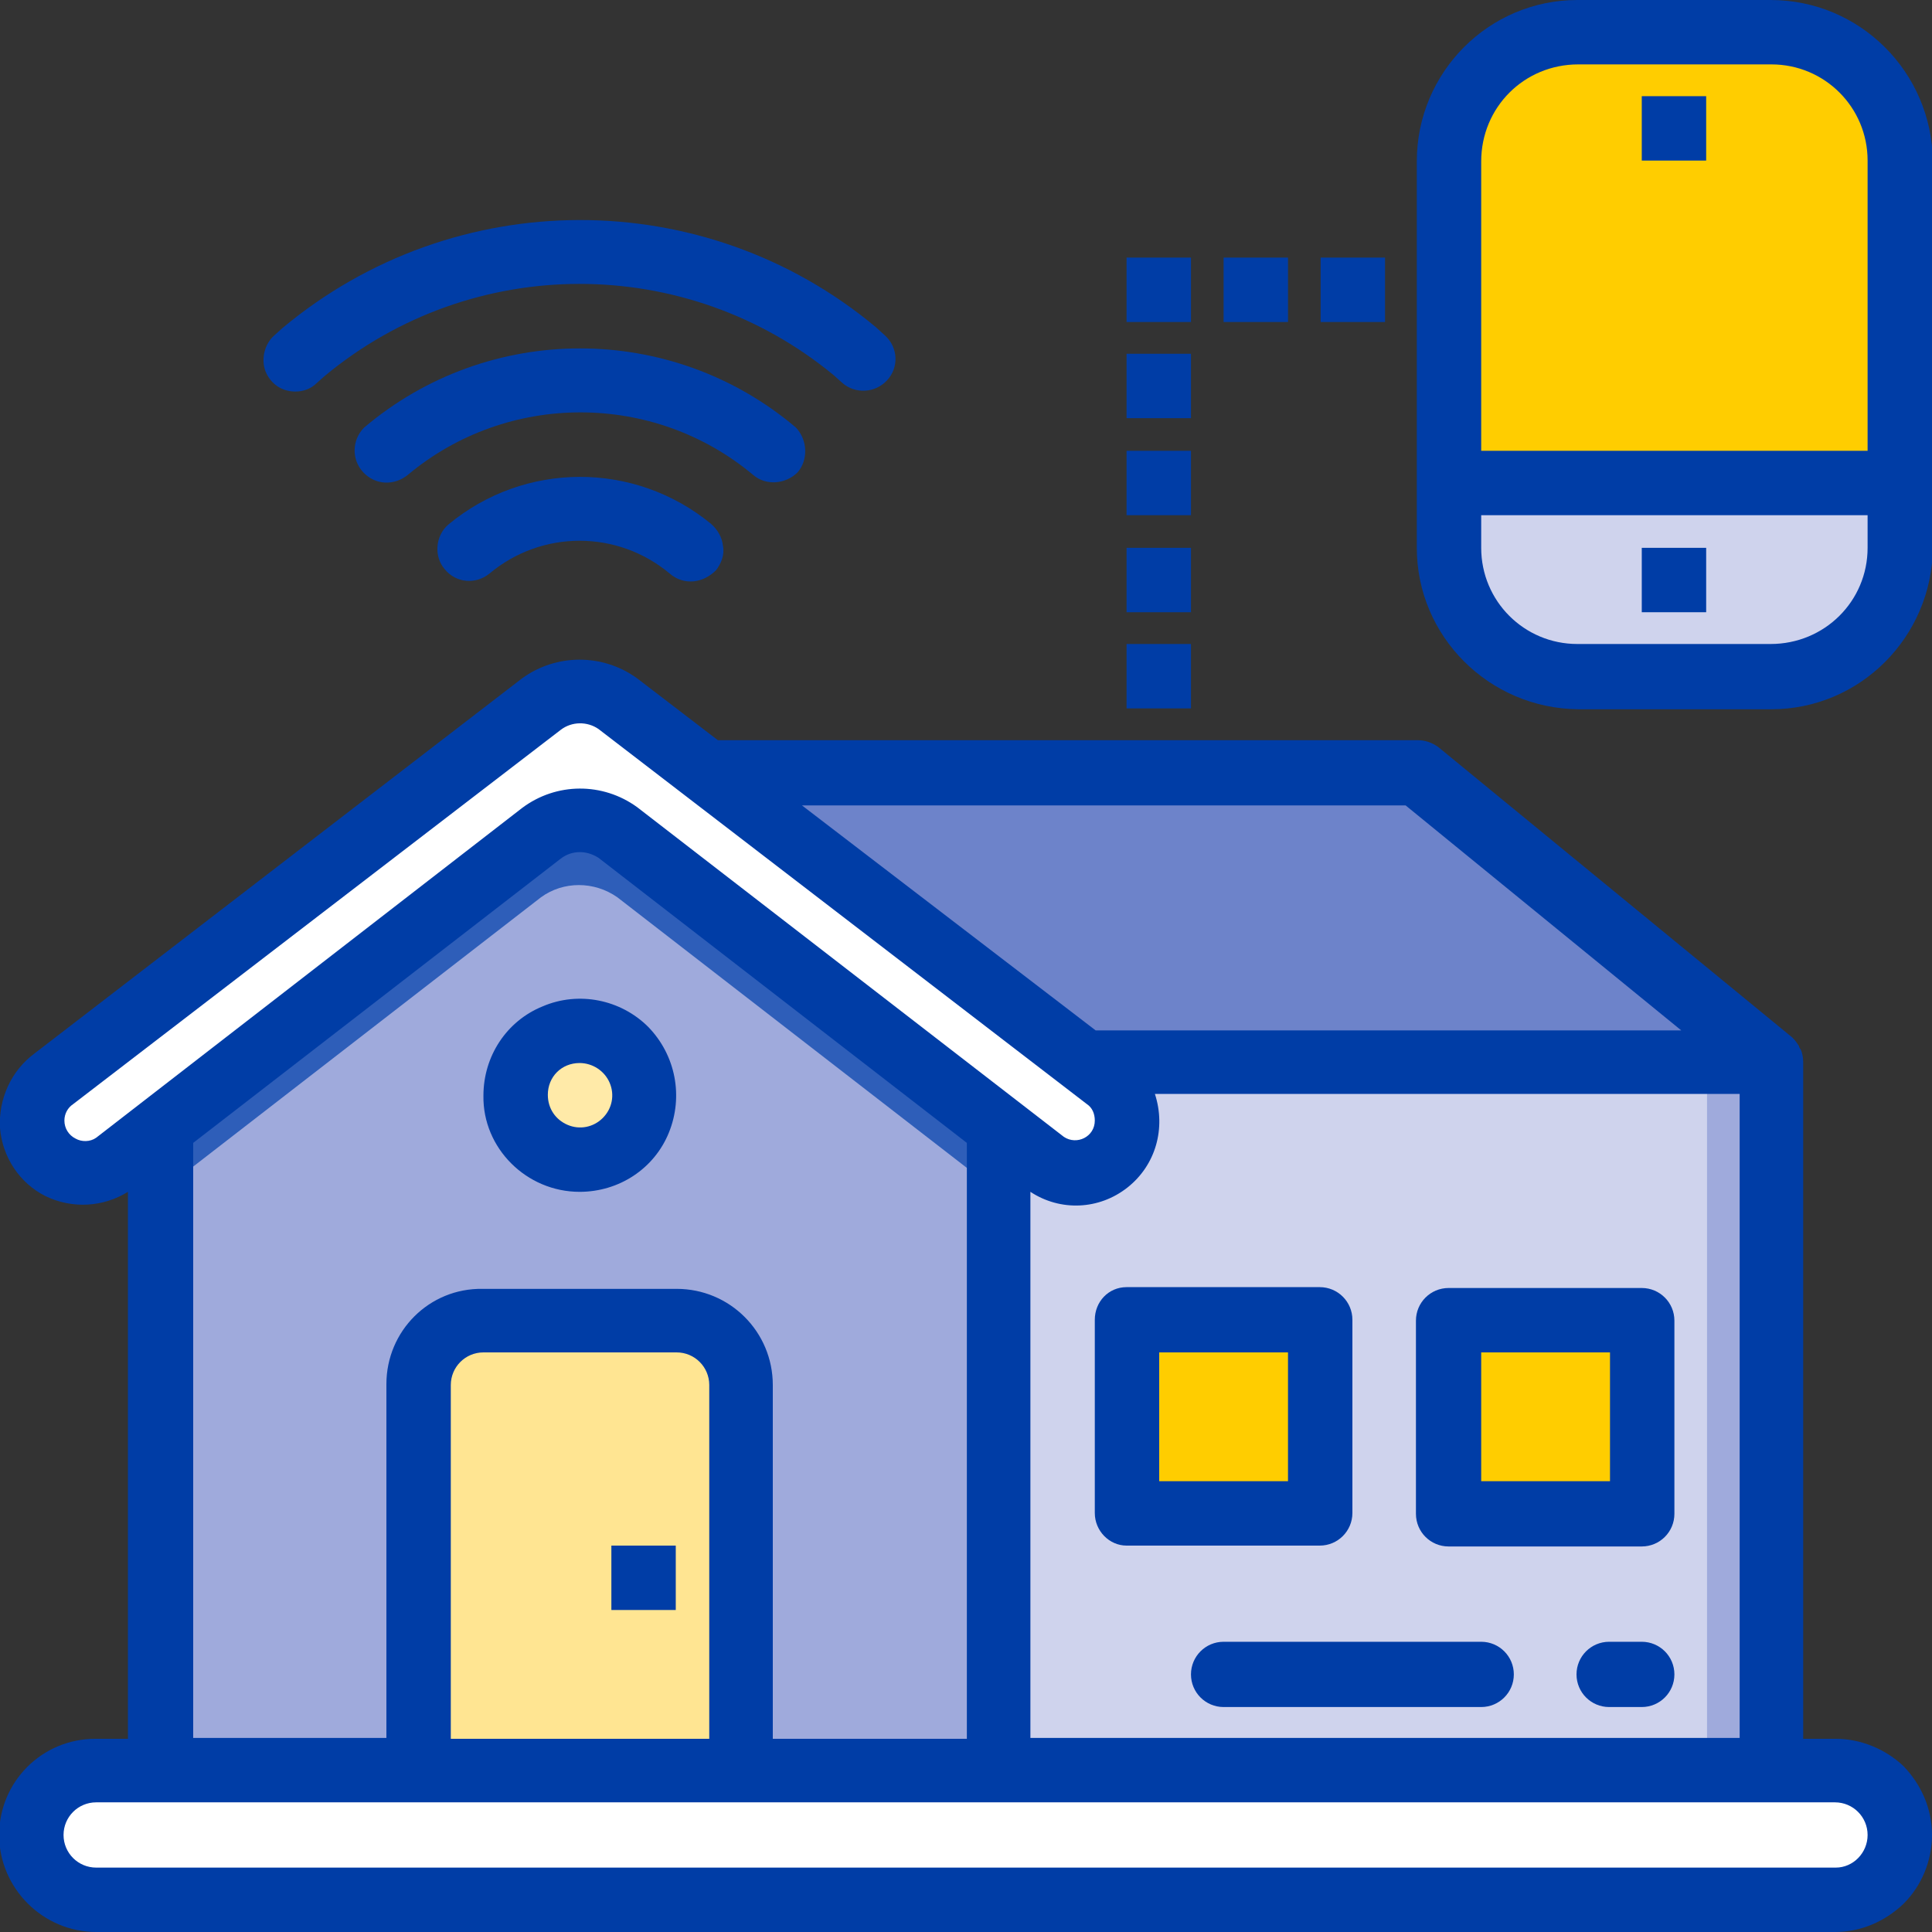 <?xml version="1.0" encoding="utf-8"?>
<!-- Generator: Adobe Illustrator 25.2.3, SVG Export Plug-In . SVG Version: 6.00 Build 0)  -->
<svg version="1.1" id="Ebene_1" xmlns="http://www.w3.org/2000/svg" xmlns:xlink="http://www.w3.org/1999/xlink" x="0px" y="0px"
	 width="225px" height="225px" viewBox="0 0 225 225" style="enable-background:new 0 0 225 225;" xml:space="preserve">
<rect x="0" y="0" width="225" height="225" fill="#333333" stroke="none"/>
<style type="text/css">
	.st0{fill:#F2F3FA;}
	.st1{fill:#FFFFFF;}
	.st2{fill:#FFF4D3;}
	.st3{fill:#FFCD00;}
	.st4{fill:#9FAADC;}
	.st5{fill:#FFEAA8;}
	.st6{fill:#003DA6;}
	.st7{fill:#8696D3;}
	.st8{fill:#2E5EB9;}
	.st9{fill:#B6BEE4;}
	.st10{fill:#FFDB65;}
	.st11{clip-path:url(#SVGID_1_);fill:#F2F3FA;}
	.st12{clip-path:url(#SVGID_1_);fill:#003DA6;}
	.st13{fill:#E6E8F5;}
	.st14{fill:#FFE07C;}
	.st15{fill:#FFE592;}
	.st16{fill:#004DB0;}
	.st17{fill:#FFEFBD;}
	.st18{fill:#5271C2;}
	.st19{fill:#FFD22B;}
	.st20{fill:#FFF9E8;}
	.st21{fill:#6D83CA;}
	.st22{fill:#CFD3ED;}
	.st23{fill:#F5F5F5;}
	.st24{fill:#FEC108;}
</style>
<g>
	<path class="st4" d="M71.9,97c-2.6-1.9-6.2-1.9-8.9,0l-44.3,34.3v75h97.5v-75L71.9,97z M71.9,97"/>
	<path class="st8" d="M71.9,97c-2.6-1.9-6.2-1.9-8.9,0l-44.3,34.3v7.5l44.3-34.3c2.6-1.9,6.2-1.9,8.9,0l44.3,34.3v-7.5L71.9,97z
		 M71.9,97"/>
	<rect x="116.2" y="123.8" class="st22" width="90" height="82.5"/>
	<rect x="198.8" y="123.8" class="st4" width="7.5" height="82.5"/>
	<path class="st21" d="M206.2,123.8L165,90H82.3l43.9,33.8H206.2z M206.2,123.8"/>
	<path class="st1" d="M213.8,206.2H11.2c-4.1,0-7.5,3.4-7.5,7.5s3.4,7.5,7.5,7.5h202.5c4.1,0,7.5-3.4,7.5-7.5
		S217.9,206.2,213.8,206.2L213.8,206.2z M213.8,206.2"/>
	<path class="st1" d="M13.4,135.5L63.1,97c2.6-1.9,6.2-1.9,8.9,0l49.7,38.5c1.8,1.3,4.3,1.5,6.3,0.5c2-1,3.3-3.1,3.3-5.4v0
		c0-1.9-0.9-3.7-2.5-4.9l-2.5-1.9L82.3,90l-10.4-8c-2.6-1.9-6.2-1.9-8.9,0L6.2,125.7c-1.6,1.1-2.5,2.9-2.5,4.9v0
		c0,2.3,1.3,4.4,3.3,5.4C9.1,137,11.5,136.8,13.4,135.5L13.4,135.5z M13.4,135.5"/>
	<path class="st15" d="M78.8,153.8H56.2c-4.1,0-7.5,3.4-7.5,7.5v45h37.5v-45C86.2,157.1,82.9,153.8,78.8,153.8L78.8,153.8z
		 M78.8,153.8"/>
	<path class="st5" d="M75,127.5c0,4.1-3.4,7.5-7.5,7.5c-4.1,0-7.5-3.4-7.5-7.5s3.4-7.5,7.5-7.5C71.6,120,75,123.4,75,127.5L75,127.5
		z M75,127.5"/>
	<path class="st3" d="M206.2,3.8h-22.5c-8.3,0-15,6.7-15,15v37.5h52.5V18.8C221.2,10.5,214.5,3.8,206.2,3.8L206.2,3.8z M206.2,3.8"
		/>
	<path class="st22" d="M168.8,56.2v7.5c0,8.3,6.7,15,15,15h22.5c8.3,0,15-6.7,15-15v-7.5H168.8z M168.8,56.2"/>
	<rect x="131.2" y="153.8" class="st3" width="22.5" height="22.5"/>
	<g>
		<rect x="168.8" y="153.8" class="st3" width="22.5" height="22.5"/>
		<path class="st6" d="M213.8,202.5H210v-78.8c0-0.5-0.1-1.1-0.3-1.5c-0.1-0.1-0.2-0.3-0.2-0.4c-0.2-0.3-0.4-0.6-0.7-0.9
			c0,0-0.1-0.1-0.1-0.1l-41.2-33.8c-0.7-0.5-1.5-0.8-2.4-0.8H83.6L74.2,79c-4-2.9-9.4-2.9-13.4,0L4,122.7c-2.7,2-4.2,5.3-4,8.7
			c0.3,3.4,2.3,6.4,5.3,7.9c3.1,1.5,6.7,1.3,9.6-0.5v63.7h-3.8c-6.2,0-11.2,5-11.2,11.2S5,225,11.2,225h202.5c3,0,5.8-1.2,8-3.3
			c2.1-2.1,3.3-5,3.3-8s-1.2-5.8-3.3-8C219.6,203.7,216.7,202.5,213.8,202.5L213.8,202.5z M120,138.8c3.5,2.3,8,2.1,11.3-0.5
			c3.3-2.6,4.5-6.9,3.2-10.9h68.1v75H120V138.8z M163.7,93.8l32.1,26.2h-68.2L93.4,93.8H163.7z M8.8,132.6c-0.8-0.4-1.3-1.2-1.3-2.1
			c0-0.8,0.4-1.5,1-1.9L65.3,85c1.3-1,3.1-1,4.4-0.1l56.9,43.7c0.6,0.4,0.9,1.1,0.9,1.9c0,1.9-2.1,2.9-3.6,1.9L74.2,94
			c-4-2.9-9.4-2.9-13.4,0.1l-49.6,38.4C10.5,133,9.5,133,8.8,132.6L8.8,132.6z M22.5,133.1L65.3,100c1.3-1,3-1,4.4-0.1l42.9,33.2
			v69.4H90v-41.2c0-6.2-5-11.2-11.2-11.2H56.2C50,150,45,155,45,161.2v41.2H22.5V133.1z M82.5,202.5h-30v-41.2
			c0-2.1,1.7-3.8,3.8-3.8h22.5c2.1,0,3.8,1.7,3.8,3.8V202.5z M213.8,217.5H11.2c-2.1,0-3.8-1.7-3.8-3.8s1.7-3.8,3.8-3.8h202.5
			c2.1,0,3.8,1.7,3.8,3.8S215.8,217.5,213.8,217.5L213.8,217.5z M213.8,217.5"/>
	</g>
	<path class="st6" d="M67.5,138.8c4.6,0,8.7-2.7,10.4-6.9c1.7-4.2,0.8-9-2.4-12.3c-3.2-3.2-8.1-4.2-12.3-2.4
		c-4.2,1.7-6.9,5.8-6.9,10.4C56.2,133.7,61.3,138.8,67.5,138.8L67.5,138.8z M67.5,123.8c1.5,0,2.9,0.9,3.5,2.3
		c0.6,1.4,0.3,3-0.8,4.1c-1.1,1.1-2.7,1.4-4.1,0.8c-1.4-0.6-2.3-1.9-2.3-3.5C63.8,125.4,65.4,123.8,67.5,123.8L67.5,123.8z
		 M67.5,123.8"/>
	<path class="st6" d="M206.2,0h-22.5C173.4,0,165,8.4,165,18.8v45c0,10.3,8.4,18.7,18.8,18.8h22.5c10.3,0,18.7-8.4,18.8-18.8v-45
		C225,8.4,216.6,0,206.2,0L206.2,0z M183.8,7.5h22.5c6.2,0,11.2,5,11.2,11.2v33.8h-45V18.8C172.5,12.5,177.5,7.5,183.8,7.5
		L183.8,7.5z M206.2,75h-22.5c-6.2,0-11.2-5-11.2-11.2V60h45v3.8C217.5,70,212.5,75,206.2,75L206.2,75z M206.2,75"/>
	<rect x="191.2" y="11.2" class="st6" width="7.5" height="7.5"/>
	<rect x="191.2" y="63.8" class="st6" width="7.5" height="7.5"/>
	<path class="st6" d="M157.5,176.2v-22.5c0-2.1-1.7-3.8-3.8-3.8h-22.5c-2.1,0-3.7,1.7-3.7,3.8v22.5c0,2.1,1.7,3.8,3.7,3.8h22.5
		C155.8,180,157.5,178.3,157.5,176.2L157.5,176.2z M150,172.5h-15v-15h15V172.5z M150,172.5"/>
	<path class="st6" d="M191.2,150h-22.5c-2.1,0-3.8,1.7-3.8,3.8v22.5c0,2.1,1.7,3.8,3.8,3.8h22.5c2.1,0,3.8-1.7,3.8-3.8v-22.5
		C195,151.7,193.3,150,191.2,150L191.2,150z M187.5,172.5h-15v-15h15V172.5z M187.5,172.5"/>
	<rect x="71.2" y="180" class="st6" width="7.5" height="7.5"/>
	<rect x="153.8" y="30" class="st6" width="7.5" height="7.5"/>
	<rect x="131.2" y="30" class="st6" width="7.5" height="7.5"/>
	<rect x="131.2" y="41.2" class="st6" width="7.5" height="7.5"/>
	<rect x="131.2" y="52.5" class="st6" width="7.5" height="7.5"/>
	<rect x="131.2" y="63.8" class="st6" width="7.5" height="7.5"/>
	<rect x="142.5" y="30" class="st6" width="7.5" height="7.5"/>
	<rect x="131.2" y="75" class="st6" width="7.5" height="7.5"/>
	<path class="st6" d="M191.2,191.2h-3.8c-2.1,0-3.8,1.7-3.8,3.8s1.7,3.8,3.8,3.8h3.8c2.1,0,3.8-1.7,3.8-3.8S193.3,191.2,191.2,191.2
		L191.2,191.2z M191.2,191.2"/>
	<path class="st6" d="M172.5,191.2h-30c-2.1,0-3.8,1.7-3.8,3.8s1.7,3.8,3.8,3.8h30c2.1,0,3.8-1.7,3.8-3.8S174.6,191.2,172.5,191.2
		L172.5,191.2z M172.5,191.2"/>
	<path class="st6" d="M34.4,45.6c0.9,0,1.8-0.3,2.5-1l0.9-0.8C55,29.5,79.9,29.5,97.1,43.7l1,0.9c1.5,1.3,3.8,1.2,5.2-0.3
		c1.4-1.5,1.3-3.8-0.2-5.2l-1.1-1c-20-16.7-49.1-16.6-69.1,0.1l-1,0.9c-1.1,1-1.5,2.7-1,4.1C31.5,44.7,32.8,45.6,34.4,45.6
		L34.4,45.6z M34.4,45.6"/>
	<path class="st6" d="M52.2,61.1c-1.5,1.3-1.7,3.7-0.4,5.2c1.3,1.6,3.6,1.8,5.2,0.5c6.1-5.1,14.9-5.1,21,0c0.8,0.7,1.8,1,2.8,0.9
		c1-0.1,1.9-0.6,2.6-1.3c0.6-0.8,1-1.8,0.8-2.8c-0.1-1-0.6-1.9-1.4-2.6C73.9,53.7,61.1,53.7,52.2,61.1L52.2,61.1z M52.2,61.1"/>
	<path class="st6" d="M92.7,49.8c-14.5-12.3-35.8-12.3-50.3,0c-1.4,1.4-1.5,3.7-0.1,5.2c1.4,1.5,3.6,1.6,5.2,0.3
		c11.6-9.7,28.6-9.7,40.2,0c1.5,1.3,3.8,1.1,5.2-0.3C94.1,53.6,94.1,51.3,92.7,49.8L92.7,49.8z M92.7,49.8"/>
</g>
</svg>
